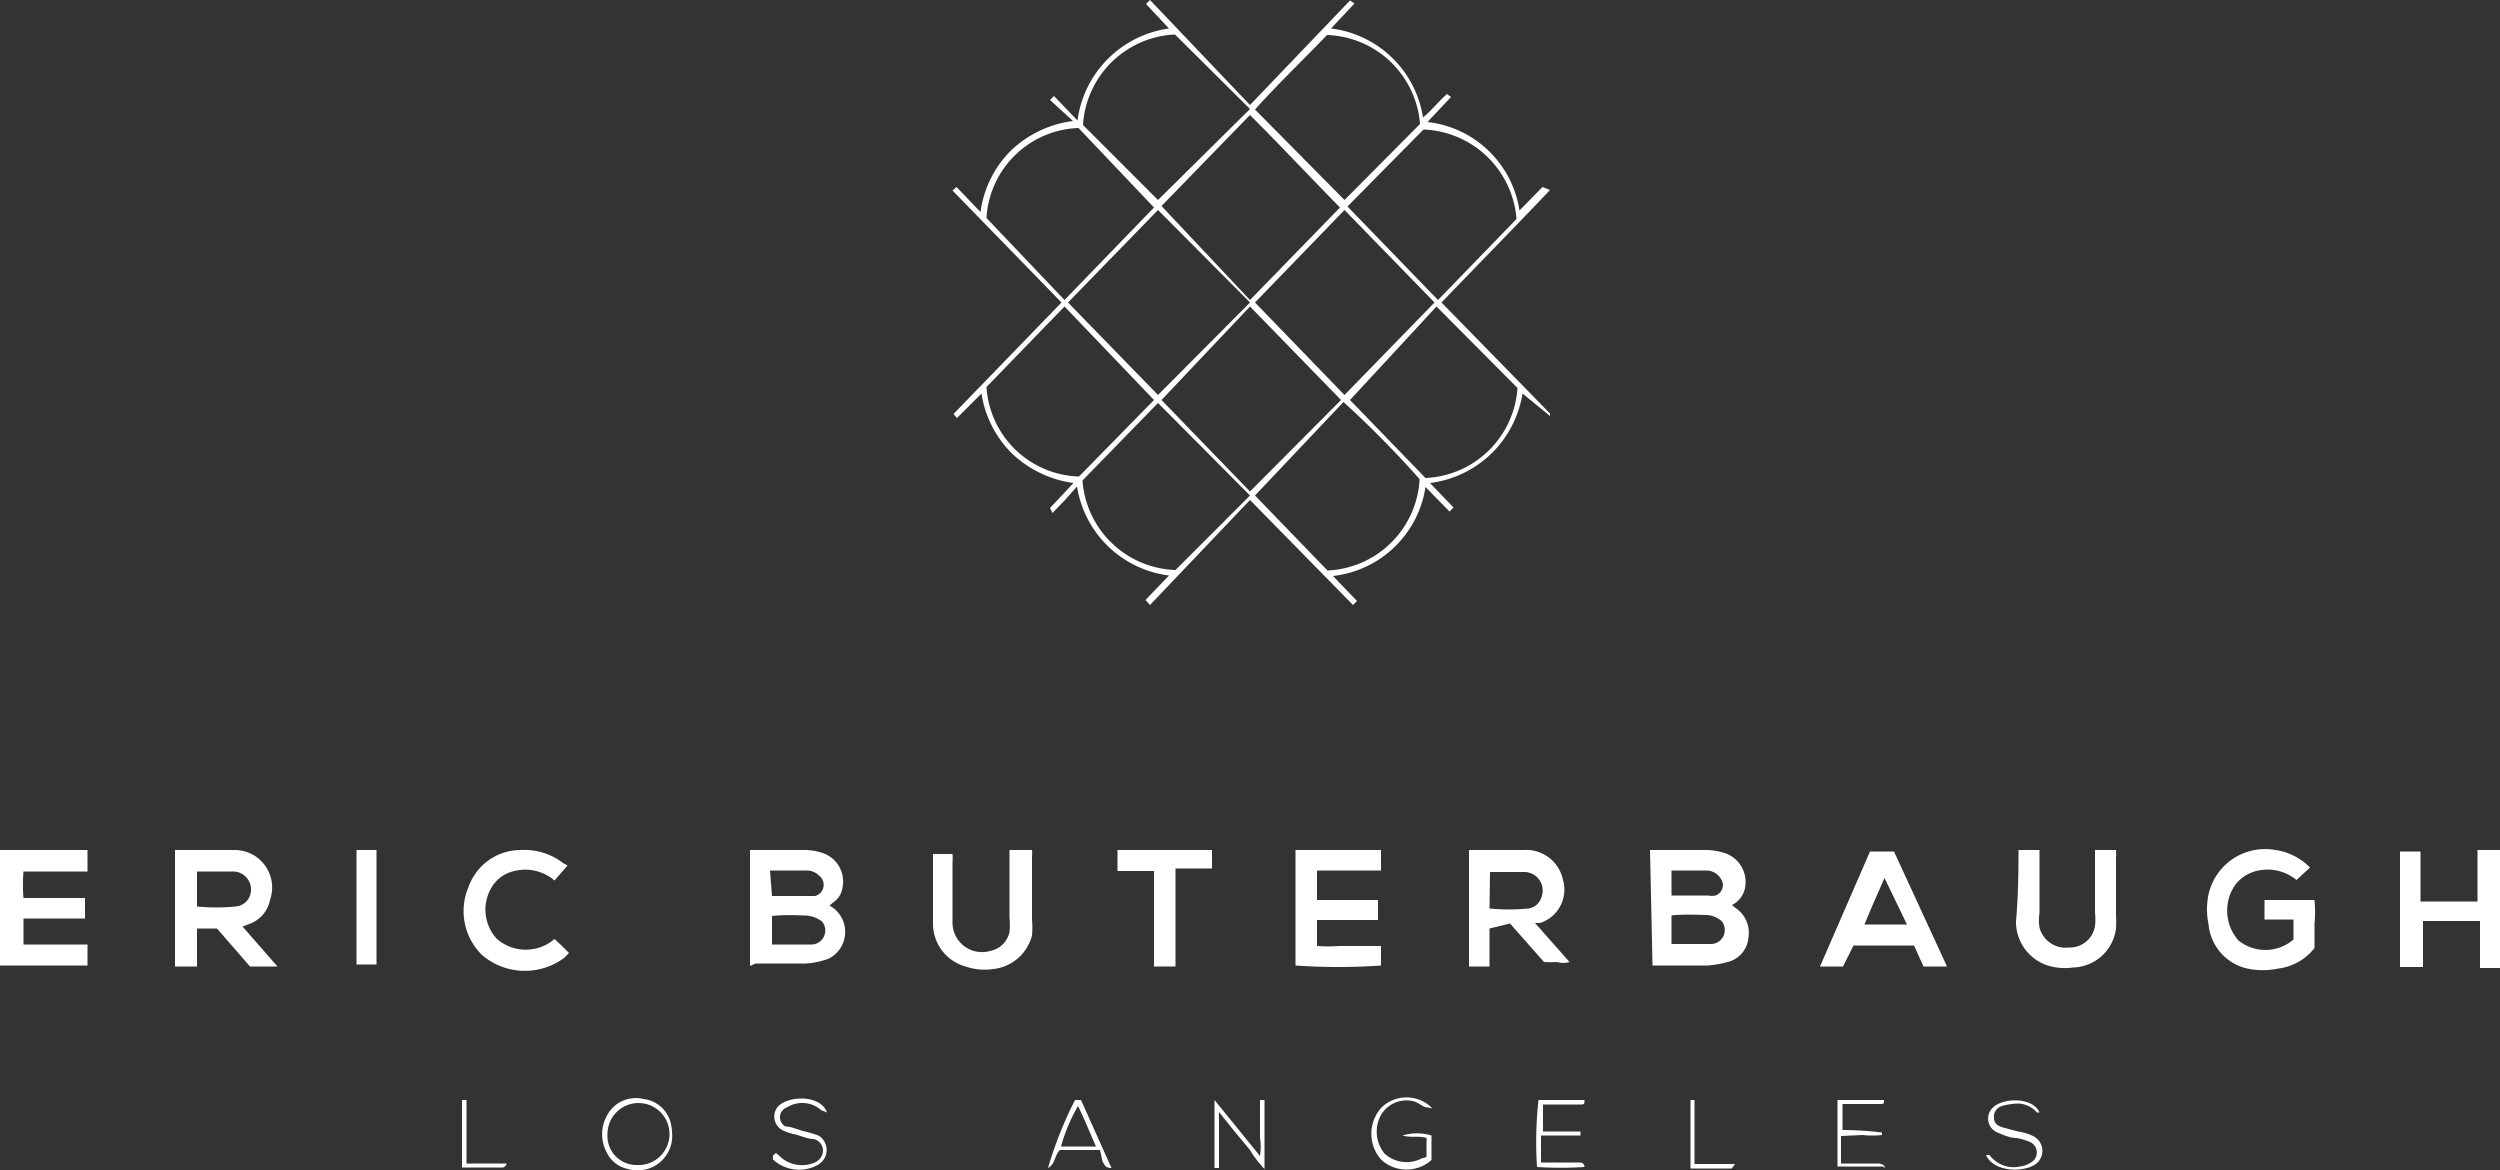 <svg xmlns="http://www.w3.org/2000/svg" viewBox="0 0 50 23.4"><rect x="0" y="0" width="50" height="23.4" fill="#333333" stroke="none"/><defs><style>.cls-1{fill:#fff;}</style></defs><g id="Layer_2" data-name="Layer 2"><g id="Layer_1-2" data-name="Layer 1"><path class="cls-1" d="M0,17H1.75v.43c-.42,0-.84,0-1.28,0a3.13,3.13,0,0,0,0,.53H1.7v.41H.47v.52H1.75v.42H.18l-.18,0Z"/><path class="cls-1" d="M50,19.36h-.4c0-.33,0-.63,0-.94H48.46v.92H48c0-.13,0-2.13,0-2.31h.41v1h1.14V17L50,17Z"/><path class="cls-1" d="M30.45,7.87A2.14,2.14,0,0,1,28.6,9.66l.47.49-.08.08-.48-.49a2.11,2.11,0,0,1-1.85,1.78l.48.5-.08.08L25,10l-2,2.1L22.91,12l.47-.49a2.13,2.13,0,0,1-1.84-1.78L21.3,10l-.25.26L21,10.16l.47-.5a2.22,2.22,0,0,1-1.22-.58,2.14,2.14,0,0,1-.62-1.21l-.49.49-.07-.08,2.16-2.23L19.05,3.81l.08-.07.48.5A2.14,2.14,0,0,1,20.23,3a2.21,2.21,0,0,1,1.23-.58L21,2l.08-.08.47.49A2.14,2.14,0,0,1,23.38.57L22.92.08,23,0l2,2.1,2-2.09.09.06-.47.5a2.12,2.12,0,0,1,1.84,1.78c.18-.15.31-.32.48-.47l.08.06-.47.5a2.1,2.1,0,0,1,1.84,1.77l.46-.47L31,3.8c-.72.76-1.44,1.49-2.17,2.25L31,8.27l0,.05,0,0ZM26.89,4.2,25.1,6.05,26.89,7.9l1.8-1.85ZM25,6l1.8-1.85c-.61-.62-1.19-1.24-1.8-1.85L23.23,4.12ZM23.16,4.2l-1.8,1.85,1.8,1.85L25,6.05ZM25,6.13,23.23,8,25,9.83,26.82,8Zm1.95-2L28.76,6l1.57-1.62a1.94,1.94,0,0,0-1.86-1.79ZM19.73,7.74a1.91,1.91,0,0,0,1.85,1.79L23.08,8,21.29,6.13Zm9-1.61L27,8l1.51,1.56a1.93,1.93,0,0,0,1.84-1.8ZM21.29,6l1.79-1.85L21.57,2.56a1.91,1.91,0,0,0-1.84,1.8ZM26.89,4,28.4,2.48A1.93,1.93,0,0,0,26.54.7c-.47.49-1,1-1.44,1.49Zm1.5,5.58a20.38,20.38,0,0,0-1.52-1.54L25.1,9.91l1.45,1.5A1.93,1.93,0,0,0,28.39,9.62ZM23.16,8.06,21.65,9.61a1.93,1.93,0,0,0,1.86,1.79L25,9.91ZM23.5.69A1.93,1.93,0,0,0,21.66,2.5L23.16,4,25,2.18Z"/><path class="cls-1" d="M33,17h.13c.32,0,.65,0,1,0a1.28,1.28,0,0,1,.39.07.61.61,0,0,1,.38.69.49.49,0,0,1-.26.34l.07.06a.59.59,0,0,1,.26.58.55.55,0,0,1-.38.49,2.14,2.14,0,0,1-.44.08c-.34,0-.69,0-1,0l-.1,0Zm.43,1.31v.57h.8a.28.28,0,0,0,.2-.46.5.5,0,0,0-.35-.12,5.42,5.42,0,0,0-.57,0Zm0-.4c.26,0,.49,0,.73,0a.4.4,0,0,0,.15,0,.22.22,0,0,0,.11-.33.34.34,0,0,0-.29-.17h-.7Z"/><path class="cls-1" d="M15,19.32V17h.12c.34,0,.68,0,1,0a1.15,1.15,0,0,1,.36.07.6.6,0,0,1,.37.68.41.41,0,0,1-.15.27l-.11.09.09.06a.6.6,0,0,1-.1,1,1.52,1.52,0,0,1-.47.1c-.35,0-.69,0-1,0Zm.44-1v.57h.8a.28.28,0,0,0,.2-.46.57.57,0,0,0-.37-.12,4.68,4.68,0,0,0-.53,0Zm0-.4h.78l.08,0a.23.23,0,0,0,.09-.4.36.36,0,0,0-.28-.11H15.4Z"/><path class="cls-1" d="M29.79,18.57v.76h-.41V17l.1,0h1a.75.75,0,0,1,.78.6.7.7,0,0,1-.46.86l-.1,0,.69.78a.44.44,0,0,1-.25,0,2.26,2.26,0,0,1-.26,0l-.68-.77Zm0-.4a4,4,0,0,0,.78,0,.32.32,0,0,0,.26-.23.37.37,0,0,0-.35-.5H29.8Z"/><path class="cls-1" d="M3.5,17c.42,0,.81,0,1.2,0a.75.75,0,0,1,.7,1,.64.64,0,0,1-.39.47l-.16.06.7.8H5l-.66-.76H3.94c0,.25,0,.5,0,.76H3.5Zm.44,1.13a4,4,0,0,0,.77,0A.33.33,0,0,0,5,17.91a.36.36,0,0,0-.35-.48H3.94Z"/><path class="cls-1" d="M27.62,18.92v.39a12.17,12.17,0,0,1-1.71,0V17h1.71v.41c-.42,0-.85,0-1.28,0V18h1.22v.4H26.34c0,.18,0,.34,0,.52a3.24,3.24,0,0,0,.44,0h.85Z"/><path class="cls-1" d="M45.87,18.79v-.3s0,0,0-.1h-.58V18h1a2.57,2.57,0,0,1,0,.48c0,.16,0,.32,0,.48a1.08,1.08,0,0,1-.72.41,1.5,1.5,0,0,1-.63,0,1,1,0,0,1-.77-.89,1.46,1.46,0,0,1,0-.59A1.16,1.16,0,0,1,45.51,17a1.21,1.21,0,0,1,.69.35l-.27.25a.91.91,0,0,0-.76-.19.77.77,0,0,0-.46.28.9.9,0,0,0,.06,1.12A.86.86,0,0,0,45.87,18.79Z"/><path class="cls-1" d="M38.94,19.33h-.47l-.19-.42H37.07l-.21.42H36.4l1-2.3h.48Zm-1.25-1.77h0c-.13.3-.27.6-.4.93h.85Z"/><path class="cls-1" d="M20.23,17h.41a.5.5,0,0,1,0,.12V18.4a1.65,1.65,0,0,1,0,.31.9.9,0,0,1-.77.67,1.18,1.18,0,0,1-.56-.05.89.89,0,0,1-.65-.83c0-.48,0-.95,0-1.42l0,0h.39a1,1,0,0,1,0,.17v1.21a.59.59,0,0,0,.75.56.49.49,0,0,0,.39-.38,1.33,1.33,0,0,0,0-.28V17Z"/><path class="cls-1" d="M40.37,17h.42v.18c0,.36,0,.72,0,1.08a.92.92,0,0,0,0,.29.54.54,0,0,0,.59.4.51.51,0,0,0,.52-.43,1.23,1.23,0,0,0,0-.27c0-.35,0-.71,0-1.06V17h.42a.92.92,0,0,1,0,.16c0,.38,0,.77,0,1.15a2.11,2.11,0,0,1,0,.26.89.89,0,0,1-.86.78,1.13,1.13,0,0,1-.32,0,.92.92,0,0,1-.82-.93C40.36,18,40.37,17.52,40.37,17Z"/><path class="cls-1" d="M11.35,17.31l-.26.3a.9.9,0,0,0-.84-.18.69.69,0,0,0-.4.29.86.86,0,0,0,.09,1.06.88.88,0,0,0,1.15,0l.14.13.15.15-.1.1a1.32,1.32,0,0,1-1.64-.06,1.23,1.23,0,0,1-.27-1.36A1.11,1.11,0,0,1,10.42,17a1.27,1.27,0,0,1,.84.26Z"/><path class="cls-1" d="M23.51,19.33h-.43V17.42h-.73V17h1.89v.37h-.73Z"/><path class="cls-1" d="M7.13,17h.4v2.29h-.4Z"/><path class="cls-1" d="M30.77,22h.92c0,.07,0,.09-.07.09h-.76v.54h.75s0,0,0,.08h-.79v.54h.75c.05,0,.11,0,.12.09a7.55,7.55,0,0,1-.95,0A7.76,7.76,0,0,1,30.77,22Z"/><path class="cls-1" d="M13.44,22.64a.69.69,0,0,1-.88.74.6.6,0,0,1-.42-.32.77.77,0,0,1,0-.75.65.65,0,0,1,.73-.33.64.64,0,0,1,.56.56A.46.46,0,0,1,13.44,22.64Zm-.7.66a.62.62,0,1,0-.59-.62A.58.58,0,0,0,12.74,23.3Z"/><path class="cls-1" d="M36.82,22.72v.55h.74s.1,0,.13.06,0,0-.06,0h-.88l0,0V22h.93c0,.07,0,.08-.07.08h-.76v.52a6.7,6.7,0,0,1,.79.05v.05a1.7,1.7,0,0,1-.39,0Z"/><path class="cls-1" d="M24.29,22l.91,1.12a1.23,1.23,0,0,0,0-.37V22h.09v1.38A2.2,2.2,0,0,1,25,23l-.3-.36-.32-.4a1.25,1.25,0,0,0,0,.15c0,.27,0,.54,0,.8v.17h-.09V22Z"/><path class="cls-1" d="M28.53,23.14v-.3a.25.25,0,0,0,0-.08c-.15-.05-.32,0-.48-.05a1,1,0,0,1,.58,0v.49a.75.75,0,0,1-1,0,.78.78,0,0,1,0-1.05.72.72,0,0,1,1,0c0,.05,0,0-.08,0s-.17-.09-.26-.12a.59.59,0,0,0-.67.27.69.69,0,0,0,.07.77.65.65,0,0,0,.74.1Z"/><path class="cls-1" d="M39.72,23.1l.07,0a.6.6,0,0,0,.61.23.48.48,0,0,0,.2-.07.23.23,0,0,0,0-.42,1.2,1.2,0,0,0-.27-.08c-.13,0-.26-.06-.38-.11a.3.3,0,0,1-.09-.5c.2-.2.8-.21.93.1l-.05,0a.54.54,0,0,0-.36-.18,1.33,1.33,0,0,0-.34.05.22.22,0,0,0-.16.24c0,.11.08.16.18.19l.3.08a1,1,0,0,1,.3.09.33.33,0,0,1,.07.55C40.51,23.45,39.88,23.46,39.72,23.1Z"/><path class="cls-1" d="M16.54,22.25l-.12-.05a.57.57,0,0,0-.61-.09l-.1.05a.21.21,0,0,0,0,.37c.11,0,.24.06.35.09a2.8,2.8,0,0,1,.31.09.34.34,0,0,1,0,.58.77.77,0,0,1-.91-.1.56.56,0,0,1,0-.08l.06-.05.06.05a.64.64,0,0,0,.69.15.27.27,0,0,0,.19-.25.24.24,0,0,0-.19-.23c-.12,0-.24-.06-.36-.09a1.21,1.21,0,0,1-.25-.08.31.31,0,0,1-.1-.48C15.78,21.9,16.42,21.9,16.54,22.25Z"/><path class="cls-1" d="M21.5,22h.12l.61,1.36c-.14,0-.14-.08-.18-.13L22,23h-.8c-.11.1-.09.28-.24.36A7.87,7.87,0,0,1,21.5,22Zm.42.93c-.13-.29-.23-.55-.36-.81a3.45,3.45,0,0,0-.34.81Z"/><path class="cls-1" d="M9.24,22h.09v1.27c.27,0,.52,0,.8,0,0,.05-.06.08-.07.08H9.24Z"/><path class="cls-1" d="M33.89,23.28h.81s-.06.09-.07.09h-.82V22h.08Z"/></g></g></svg>